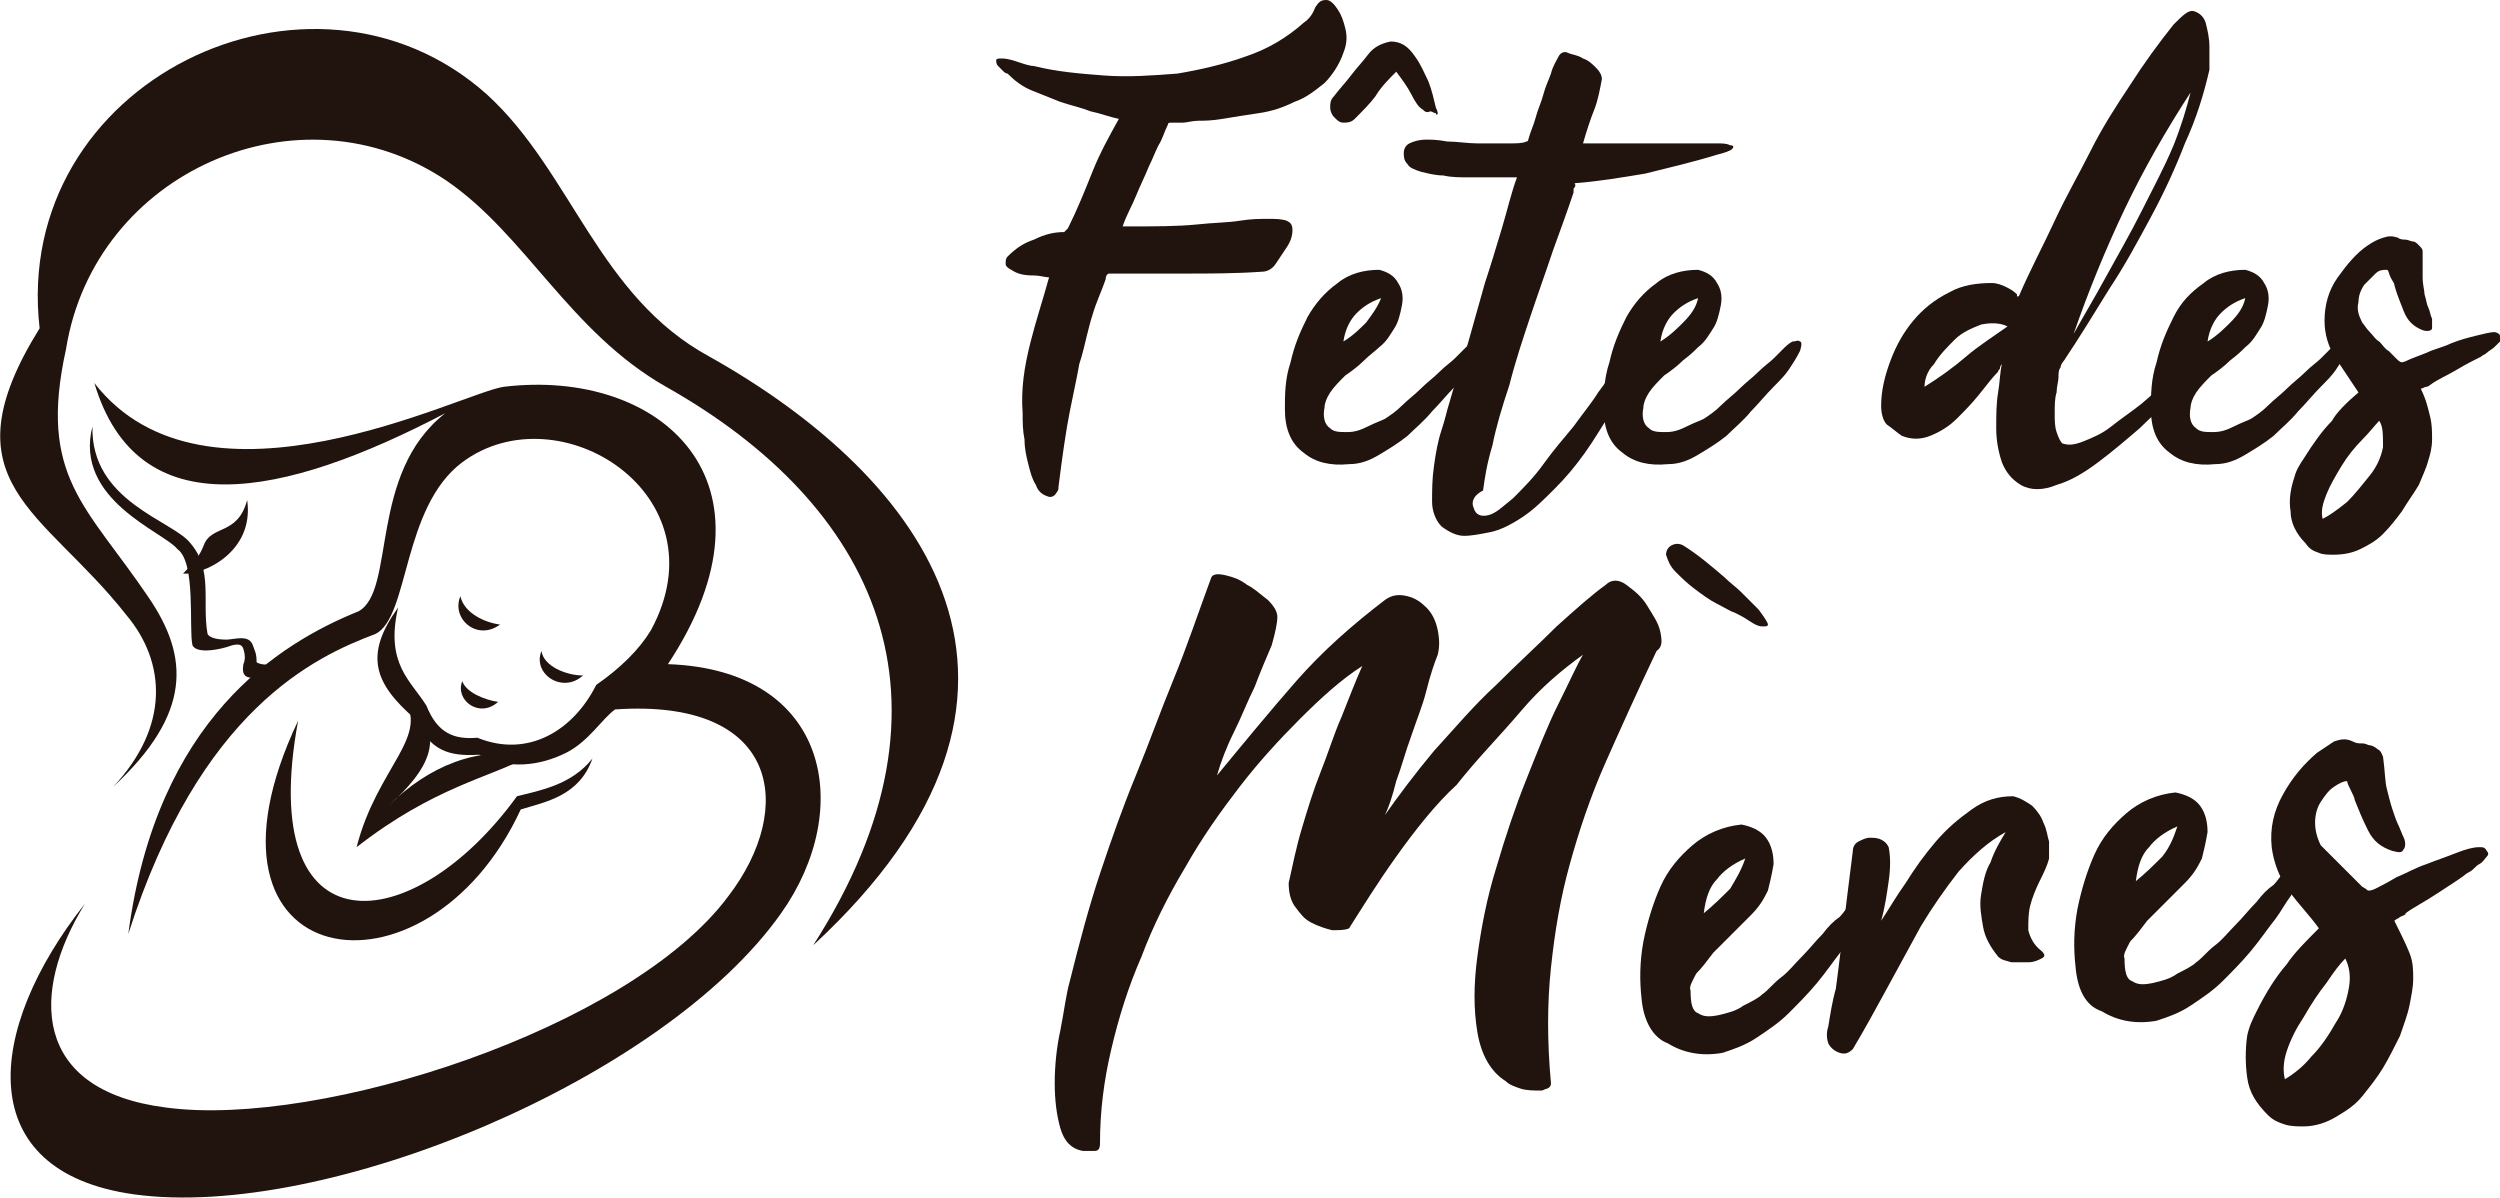 <?xml version="1.0" encoding="utf-8"?>
<!-- Generator: Adobe Illustrator 24.1.0, SVG Export Plug-In . SVG Version: 6.00 Build 0)  -->
<svg version="1.1" id="Layer_1" xmlns="http://www.w3.org/2000/svg" xmlns:xlink="http://www.w3.org/1999/xlink" x="0px" y="0px"
	 width="132.5px" height="63.5px" viewBox="0 0 132.5 63.5" style="enable-background:new 0 0 132.5 63.5;" xml:space="preserve">
<style type="text/css">
	.st0{fill:#21130D;}
	.st1{fill-rule:evenodd;clip-rule:evenodd;fill:#21130D;}
</style>
<g>
	<path class="st0" d="M53.6,14.3c-0.2-0.1-0.3-0.2-0.3-0.3c0-0.2,0-0.3,0.1-0.4c0.4-0.4,0.8-0.7,1.4-0.9c0.6-0.3,1.1-0.4,1.6-0.4
		l0.2-0.2c0.5-1,0.9-2,1.3-3c0.4-1,0.9-1.9,1.4-2.8c-0.5-0.1-1-0.3-1.5-0.4c-0.5-0.2-1-0.3-1.6-0.5c-0.5-0.2-1-0.4-1.5-0.6
		c-0.5-0.2-0.9-0.5-1.3-0.9c0,0-0.1,0-0.2-0.1c-0.1-0.1-0.2-0.2-0.3-0.3c-0.1-0.1-0.1-0.2-0.1-0.3c0-0.1,0.1-0.1,0.3-0.1
		c0.3,0,0.6,0.1,0.9,0.2c0.3,0.1,0.6,0.2,0.8,0.2c1.2,0.3,2.4,0.4,3.7,0.5c1.3,0.1,2.6,0,3.9-0.1C63.6,3.7,64.9,3.4,66,3
		c1.2-0.4,2.2-1,3.1-1.8c0.3-0.2,0.5-0.5,0.6-0.8C69.9,0.1,70,0,70.3,0c0.2,0,0.4,0.2,0.6,0.5c0.2,0.3,0.3,0.6,0.4,1
		c0.1,0.4,0.1,0.8-0.1,1.3C71,3.4,70.6,4,70.2,4.4c-0.5,0.4-1,0.8-1.6,1c-0.6,0.3-1.2,0.5-1.9,0.6c-0.7,0.1-1.3,0.2-1.9,0.3
		c-0.6,0.1-1,0.1-1.3,0.1c-0.3,0-0.6,0.1-0.8,0.1c-0.2,0-0.3,0-0.4,0c-0.1,0-0.1,0-0.2,0c-0.1,0-0.2,0-0.2,0.1
		c-0.2,0.4-0.3,0.8-0.5,1.1c-0.2,0.4-0.3,0.7-0.5,1.1c-0.2,0.5-0.5,1.1-0.7,1.6c-0.2,0.5-0.5,1-0.7,1.6h0.3c1.4,0,2.6,0,3.6-0.1
		c0.9-0.1,1.7-0.1,2.3-0.2c0.6-0.1,1.1-0.1,1.5-0.1c0.4,0,0.7,0,1,0.1c0.2,0.1,0.3,0.2,0.3,0.5c0,0.3-0.1,0.6-0.3,0.9
		c-0.2,0.3-0.4,0.6-0.6,0.9c-0.2,0.3-0.5,0.4-0.7,0.4c-1.4,0.1-2.8,0.1-4.1,0.1c-1.3,0-2.7,0-4,0c-0.1,0-0.2,0.1-0.2,0.3
		c-0.2,0.6-0.5,1.2-0.7,1.9c-0.1,0.3-0.2,0.7-0.3,1.1c-0.1,0.4-0.2,0.9-0.4,1.5c-0.1,0.6-0.3,1.5-0.5,2.5c-0.2,1-0.4,2.4-0.6,4
		c0,0.1,0,0.2-0.1,0.3c-0.1,0.2-0.3,0.3-0.5,0.2c-0.3-0.1-0.5-0.3-0.6-0.6c-0.2-0.3-0.3-0.7-0.4-1.1c-0.1-0.4-0.2-0.8-0.2-1.3
		c-0.1-0.5-0.1-0.9-0.1-1.4c-0.1-1.3,0.1-2.5,0.4-3.7c0.3-1.2,0.7-2.4,1-3.5c-0.2,0-0.5-0.1-0.8-0.1C54.2,14.6,53.9,14.5,53.6,14.3z
		"/>
	<path class="st0" d="M68.1,21.7c0-0.8,0-1.6,0.3-2.5c0.2-0.9,0.5-1.6,0.9-2.4c0.4-0.7,0.9-1.3,1.6-1.8c0.6-0.5,1.4-0.7,2.2-0.7
		c0.4,0.1,0.8,0.3,1,0.7c0.2,0.3,0.3,0.7,0.2,1.2c-0.1,0.5-0.2,0.9-0.4,1.2c-0.2,0.3-0.4,0.7-0.8,1c-0.2,0.2-0.5,0.4-0.8,0.7
		c-0.3,0.3-0.7,0.6-1,0.8c-0.3,0.3-0.6,0.6-0.8,0.9c-0.2,0.3-0.3,0.6-0.3,0.8c-0.1,0.5,0,0.9,0.3,1.1c0.2,0.2,0.5,0.2,0.9,0.2
		c0.4,0,0.7-0.1,1.1-0.3c0.4-0.2,0.7-0.3,0.9-0.4c0.3-0.2,0.6-0.4,0.9-0.7c0.3-0.3,0.7-0.6,1-0.9c0.3-0.3,0.7-0.6,1-0.9
		c0.3-0.3,0.6-0.5,0.8-0.7c0.2-0.2,0.3-0.3,0.5-0.5c0.1-0.1,0.3-0.3,0.5-0.4c0.2,0,0.3-0.1,0.4,0c0.1,0,0.1,0.2,0,0.5
		c-0.2,0.4-0.4,0.7-0.6,1c-0.2,0.3-0.5,0.6-0.8,0.9c-0.4,0.4-0.8,0.9-1.2,1.3c-0.4,0.5-0.9,0.9-1.3,1.3c-0.5,0.4-1,0.7-1.5,1
		c-0.5,0.3-1,0.5-1.6,0.5c-1,0.1-1.8-0.1-2.4-0.6C68.4,23.5,68.1,22.7,68.1,21.7z M75.4,5.8C75.2,5.7,75,5.4,74.8,5
		c-0.2-0.4-0.5-0.8-0.8-1.2c-0.4,0.4-0.8,0.8-1.1,1.3c-0.3,0.4-0.7,0.8-1.1,1.2c-0.2,0.2-0.4,0.2-0.6,0.2c-0.2,0-0.3-0.1-0.5-0.3
		c-0.1-0.1-0.2-0.3-0.2-0.5c0-0.2,0-0.4,0.2-0.6c0.3-0.4,0.6-0.7,0.9-1.1c0.3-0.4,0.6-0.7,0.9-1.1c0.3-0.4,0.7-0.6,1.2-0.7
		c0.5,0,0.9,0.2,1.3,0.8c0.3,0.4,0.5,0.9,0.7,1.3c0.2,0.5,0.3,1,0.4,1.4c0.1,0.2,0.1,0.3,0.1,0.3c0,0.1-0.1,0.1-0.1,0
		c-0.1,0-0.2-0.1-0.3-0.1C75.6,6,75.5,5.9,75.4,5.8z M73.2,15.8c-0.6,0.2-1,0.5-1.3,0.8c-0.3,0.3-0.6,0.8-0.7,1.5
		c0.5-0.3,0.9-0.7,1.2-1C72.7,16.7,73,16.3,73.2,15.8z"/>
	<path class="st0" d="M78.1,26.9c0.1,0.4,0.4,0.5,0.8,0.4c0.4-0.1,0.8-0.5,1.3-0.9c0.5-0.5,1.1-1.1,1.6-1.8s1.1-1.4,1.6-2
		c0.5-0.7,1-1.3,1.3-1.8c0.4-0.5,0.6-0.9,0.8-1.1c0.1-0.2,0.2-0.3,0.4-0.5c0.1-0.1,0.3-0.3,0.5-0.5c0.1-0.1,0.2-0.1,0.3-0.2
		c0.1-0.1,0.2-0.1,0.3-0.1c0.1,0,0.1,0.1,0.1,0.2c0,0.1-0.1,0.3-0.2,0.6c-0.1,0.3-0.3,0.6-0.6,1.1s-0.6,1.1-1,1.7
		c-0.4,0.6-0.8,1.3-1.3,2c-0.5,0.7-1,1.3-1.6,1.9c-0.6,0.6-1.1,1.1-1.7,1.5c-0.6,0.4-1.2,0.7-1.7,0.8c-0.5,0.1-1,0.2-1.4,0.2
		c-0.4,0-0.8-0.2-1.2-0.5c-0.3-0.3-0.5-0.8-0.5-1.3c0-0.6,0-1.2,0.1-1.9s0.2-1.3,0.4-1.9c0.2-0.6,0.3-1.1,0.4-1.4
		c0.3-1.1,0.7-2.2,1-3.2c0.3-1.1,0.6-2.1,0.9-3.2c0.3-0.9,0.6-1.9,0.9-2.9c0.3-1,0.5-1.9,0.8-2.7c-0.4,0-0.8,0-1.3,0
		c-0.4,0-0.9,0-1.3,0c-0.4,0-0.9,0-1.3-0.1c-0.4,0-0.8-0.1-1.2-0.2c-0.3-0.1-0.6-0.2-0.7-0.4c-0.2-0.2-0.2-0.4-0.2-0.6
		c0-0.2,0.1-0.4,0.3-0.5c0.2-0.1,0.5-0.2,0.9-0.2c0.2,0,0.6,0,1.1,0.1c0.5,0,1.1,0.1,1.6,0.1c0.6,0,1.1,0,1.6,0c0.5,0,0.8,0,1-0.1
		c0.1,0,0.1-0.1,0.1-0.1c0.1-0.4,0.3-0.8,0.4-1.2c0.1-0.4,0.3-0.8,0.4-1.2c0.1-0.4,0.3-0.8,0.4-1.1c0.1-0.4,0.3-0.7,0.4-0.9
		c0.1-0.2,0.3-0.3,0.5-0.2s0.5,0.1,0.8,0.3c0.3,0.1,0.5,0.3,0.7,0.5c0.2,0.2,0.3,0.4,0.3,0.6c-0.1,0.5-0.2,1.1-0.4,1.6
		c-0.2,0.5-0.4,1.1-0.6,1.8c1.3,0,2.5,0,3.4,0s1.9,0,2.8,0c0.3,0,0.6,0,0.9,0s0.5,0,0.7,0.1c0.2,0,0.2,0.1,0.1,0.2
		c-0.1,0.1-0.4,0.2-0.8,0.3c-1.3,0.4-2.6,0.7-3.8,1c-1.2,0.2-2.4,0.4-3.6,0.5c-0.1,0-0.2,0-0.1,0.1c0,0,0,0.1-0.1,0.2c0,0,0,0,0,0.1
		c0,0,0,0,0,0.1c-0.3,0.9-0.7,2-1.1,3.1c-0.4,1.2-0.8,2.3-1.2,3.5c-0.4,1.2-0.8,2.4-1.1,3.6c-0.4,1.2-0.7,2.2-0.9,3.2
		c-0.3,1-0.4,1.7-0.5,2.4C78,26.3,78,26.7,78.1,26.9z"/>
	<path class="st0" d="M85,21.7c0-0.8,0-1.6,0.3-2.5c0.2-0.9,0.5-1.6,0.9-2.4c0.4-0.7,0.9-1.3,1.6-1.8c0.6-0.5,1.4-0.7,2.2-0.7
		c0.4,0.1,0.8,0.3,1,0.7c0.2,0.3,0.3,0.7,0.2,1.2c-0.1,0.5-0.2,0.9-0.4,1.2c-0.2,0.3-0.4,0.7-0.8,1c-0.2,0.2-0.4,0.4-0.8,0.7
		c-0.3,0.3-0.7,0.6-1,0.8c-0.3,0.3-0.6,0.6-0.8,0.9c-0.2,0.3-0.3,0.6-0.3,0.8c-0.1,0.5,0,0.9,0.3,1.1c0.2,0.2,0.5,0.2,0.9,0.2
		c0.4,0,0.7-0.1,1.1-0.3c0.4-0.2,0.7-0.3,0.9-0.4c0.3-0.2,0.6-0.4,0.9-0.7c0.3-0.3,0.7-0.6,1-0.9c0.3-0.3,0.7-0.6,1-0.9
		c0.3-0.3,0.6-0.5,0.8-0.7c0.2-0.2,0.3-0.3,0.5-0.5c0.1-0.1,0.3-0.3,0.5-0.4c0.2,0,0.3-0.1,0.4,0c0.1,0,0.1,0.2,0,0.5
		c-0.2,0.4-0.4,0.7-0.6,1c-0.2,0.3-0.5,0.6-0.8,0.9c-0.4,0.4-0.8,0.9-1.2,1.3c-0.4,0.5-0.9,0.9-1.3,1.3c-0.5,0.4-1,0.7-1.5,1
		c-0.5,0.3-1,0.5-1.6,0.5c-1,0.1-1.8-0.1-2.4-0.6C85.3,23.5,85,22.7,85,21.7z M90,15.8c-0.6,0.2-1,0.5-1.3,0.8
		c-0.3,0.3-0.6,0.8-0.7,1.5c0.5-0.3,0.9-0.7,1.2-1C89.6,16.7,89.9,16.3,90,15.8z"/>
	<path class="st0" d="M106.9,15.8C106.9,15.8,106.9,15.7,106.9,15.8c0-0.1,0-0.1,0.1-0.1c0.6-1.4,1.3-2.7,1.9-4
		c0.6-1.3,1.3-2.5,1.9-3.7s1.3-2.3,2.1-3.5c0.7-1.1,1.5-2.2,2.3-3.2c0.5-0.5,0.8-0.8,1.1-0.7c0.3,0.1,0.5,0.3,0.6,0.6
		c0.1,0.4,0.2,0.8,0.2,1.3c0,0.5,0,0.9,0,1.2c-0.3,1.3-0.7,2.6-1.3,3.9c-0.5,1.3-1.1,2.6-1.8,3.9c-0.7,1.3-1.4,2.6-2.2,3.8
		c-0.8,1.3-1.6,2.6-2.4,3.8c-0.1,0.1-0.2,0.3-0.2,0.4c-0.1,0.1-0.1,0.3-0.1,0.5c0,0.2-0.1,0.5-0.1,0.8c-0.1,0.3-0.1,0.7-0.1,1.1
		c0,0.4,0,0.7,0.1,1c0.1,0.3,0.2,0.5,0.3,0.6c0.3,0.1,0.6,0.1,1.1-0.1c0.5-0.2,1-0.4,1.5-0.8c0.5-0.4,1.1-0.8,1.6-1.2
		c0.6-0.5,1-0.9,1.4-1.3c0,0,0.1,0,0.2,0c0.1,0.1,0.2,0.1,0.2,0.2c0.1,0.1,0.1,0.2,0.1,0.4c0,0.1-0.1,0.3-0.2,0.4
		c-0.5,0.4-1.1,0.9-1.8,1.6c-0.7,0.6-1.4,1.2-2.2,1.8s-1.5,1-2.2,1.2c-0.7,0.3-1.4,0.3-1.9,0c-0.5-0.3-0.8-0.7-1-1.2
		c-0.2-0.6-0.3-1.2-0.3-1.8c0-0.7,0-1.3,0.1-1.9c0.1-0.6,0.1-1.1,0.2-1.5c0,0-0.1,0.1-0.1,0.2c0,0.1-0.1,0.1-0.1,0.2
		c-0.3,0.3-0.6,0.7-1,1.2c-0.4,0.5-0.8,0.9-1.2,1.3c-0.4,0.4-0.9,0.7-1.4,0.9c-0.5,0.2-1,0.2-1.5,0c-0.3-0.2-0.5-0.4-0.8-0.6
		c-0.2-0.2-0.3-0.6-0.3-1c0-0.8,0.2-1.6,0.5-2.4c0.3-0.8,0.7-1.5,1.2-2.1c0.5-0.6,1.1-1.1,1.9-1.5c0.7-0.4,1.5-0.5,2.3-0.5
		c0.2,0,0.5,0.1,0.7,0.2c0.2,0.1,0.4,0.2,0.6,0.4L106.9,15.8z M102,20.5L102,20.5c0.8-0.5,1.5-1,2.2-1.6c0.7-0.6,1.5-1.1,2.2-1.6
		c-0.4-0.2-0.9-0.2-1.4-0.1c-0.5,0.2-1,0.4-1.4,0.8c-0.4,0.4-0.8,0.8-1.1,1.3C102.1,19.7,102,20.2,102,20.5z M116.1,4.9
		c-1.3,2-2.5,4.1-3.5,6.2c-1,2.1-1.9,4.3-2.7,6.6c0.5-0.9,1.1-1.9,1.7-3s1.3-2.3,1.9-3.5c0.6-1.2,1.2-2.3,1.7-3.5
		C115.6,6.7,115.9,5.7,116.1,4.9z"/>
	<path class="st0" d="M114,21.7c0-0.8,0-1.6,0.3-2.5c0.2-0.9,0.5-1.6,0.9-2.4s0.9-1.3,1.6-1.8c0.6-0.5,1.4-0.7,2.2-0.7
		c0.4,0.1,0.8,0.3,1,0.7c0.2,0.3,0.3,0.7,0.2,1.2c-0.1,0.5-0.2,0.9-0.4,1.2c-0.2,0.3-0.4,0.7-0.8,1c-0.2,0.2-0.4,0.4-0.8,0.7
		c-0.3,0.3-0.7,0.6-1,0.8c-0.3,0.3-0.6,0.6-0.8,0.9c-0.2,0.3-0.3,0.6-0.3,0.8c-0.1,0.5,0,0.9,0.3,1.1c0.2,0.2,0.5,0.2,0.9,0.2
		c0.4,0,0.7-0.1,1.1-0.3c0.4-0.2,0.7-0.3,0.9-0.4c0.3-0.2,0.6-0.4,0.9-0.7c0.3-0.3,0.7-0.6,1-0.9c0.3-0.3,0.7-0.6,1-0.9
		c0.3-0.3,0.6-0.5,0.8-0.7c0.2-0.2,0.3-0.3,0.5-0.5c0.1-0.1,0.3-0.3,0.5-0.4c0.2,0,0.3-0.1,0.4,0c0.1,0,0.1,0.2,0,0.5
		c-0.2,0.4-0.4,0.7-0.6,1c-0.2,0.3-0.5,0.6-0.8,0.9c-0.4,0.4-0.8,0.9-1.2,1.3c-0.4,0.5-0.9,0.9-1.3,1.3c-0.5,0.4-1,0.7-1.5,1
		c-0.5,0.3-1,0.5-1.6,0.5c-1,0.1-1.8-0.1-2.4-0.6C114.3,23.5,114,22.7,114,21.7z M119,15.8c-0.6,0.2-1,0.5-1.3,0.8
		c-0.3,0.3-0.6,0.8-0.7,1.5c0.5-0.3,0.9-0.7,1.2-1C118.6,16.7,118.9,16.3,119,15.8z"/>
	<path class="st0" d="M125,20.8c-0.4-0.6-0.8-1.2-1.2-1.8c-0.4-0.6-0.6-1.3-0.6-2c0-0.8,0.2-1.6,0.7-2.3c0.5-0.7,1-1.3,1.6-1.7
		c0.3-0.2,0.5-0.3,0.8-0.4c0.3-0.1,0.5-0.1,0.8,0c0.1,0.1,0.3,0.1,0.4,0.1c0.1,0,0.3,0.1,0.4,0.1c0.1,0,0.2,0.1,0.3,0.2
		c0.1,0.1,0.2,0.2,0.2,0.3c0,0.6,0,1.1,0,1.4c0,0.4,0.1,0.7,0.1,0.9c0.1,0.3,0.1,0.5,0.2,0.7c0.1,0.2,0.1,0.4,0.2,0.6
		c0,0.2,0,0.4,0,0.5s-0.2,0.2-0.5,0.1c-0.5-0.2-0.8-0.5-1-1c-0.2-0.5-0.4-1-0.5-1.4c0-0.1-0.1-0.2-0.2-0.4c-0.1-0.2-0.1-0.4-0.2-0.4
		c-0.2,0-0.4,0-0.6,0.2c-0.2,0.2-0.4,0.4-0.6,0.6c-0.2,0.3-0.3,0.6-0.3,0.9c-0.1,0.4,0,0.7,0.2,1.1c0.1,0.1,0.2,0.3,0.4,0.5
		c0.2,0.2,0.3,0.4,0.5,0.5c0.2,0.2,0.3,0.4,0.5,0.5c0.2,0.2,0.3,0.3,0.4,0.4c0.1,0.1,0.2,0.2,0.3,0.2c0,0,0.1,0,0.3-0.1
		c0.2-0.1,0.5-0.2,1-0.4c0.4-0.2,0.9-0.3,1.3-0.5c0.5-0.2,0.9-0.3,1.3-0.4c0.4-0.1,0.8-0.2,1-0.2c0.1,0,0.3,0.1,0.3,0.2
		c0.1,0.1,0.1,0.1,0,0.3c-0.1,0.1-0.2,0.2-0.3,0.3c-0.1,0.1-0.3,0.2-0.4,0.3s-0.2,0.1-0.3,0.2c-0.4,0.2-0.8,0.4-1.3,0.7
		c-0.5,0.3-1,0.5-1.4,0.8c0,0-0.1,0.1-0.2,0.1c-0.1,0-0.2,0.1-0.3,0.1c0.3,0.6,0.4,1.1,0.5,1.5c0.1,0.4,0.1,0.8,0.1,1.2
		c0,0.4-0.1,0.8-0.2,1.1c-0.1,0.4-0.3,0.8-0.5,1.3c-0.3,0.5-0.6,0.9-0.9,1.4c-0.3,0.4-0.6,0.8-1,1.2c-0.4,0.4-0.8,0.6-1.2,0.8
		c-0.4,0.2-0.9,0.3-1.4,0.3c-0.3,0-0.6,0-0.8-0.1c-0.3-0.1-0.5-0.2-0.7-0.5c-0.5-0.5-0.8-1.1-0.8-1.7c-0.1-0.6,0-1.2,0.2-1.8
		c0.1-0.4,0.3-0.7,0.5-1c0.5-0.8,1-1.5,1.5-2C123.8,21.9,124.4,21.3,125,20.8z M126.1,22.3c-0.2,0.2-0.5,0.6-0.9,1
		c-0.4,0.4-0.8,0.9-1.1,1.4c-0.3,0.5-0.6,1-0.8,1.5c-0.2,0.5-0.3,0.9-0.2,1.3c0.4-0.2,0.8-0.5,1.3-0.9c0.4-0.4,0.8-0.9,1.2-1.4
		s0.6-1,0.7-1.5C126.3,23,126.3,22.6,126.1,22.3z"/>
</g>
<g>
	<path class="st0" d="M68.3,46.8c0.2-0.9,0.4-1.9,0.7-2.9c0.3-1,0.6-2,1-3c0.4-1,0.7-2,1.1-2.9c0.4-1,0.7-1.8,1.1-2.7
		C71.1,36,70,37,68.9,38.1c-1.1,1.1-2.2,2.3-3.2,3.6c-1,1.3-2,2.7-2.9,4.3c-0.9,1.5-1.7,3.1-2.3,4.7c-0.7,1.6-1.2,3.2-1.6,4.9
		c-0.4,1.7-0.6,3.3-0.6,5C58.3,60.9,58.2,61,58,61c-0.2,0-0.4,0-0.6,0c-0.6-0.1-1-0.5-1.2-1.2c-0.2-0.7-0.3-1.5-0.3-2.4
		c0-0.9,0.1-1.9,0.3-2.8c0.2-1,0.3-1.9,0.5-2.6c0.5-2,1-3.9,1.6-5.7c0.6-1.8,1.2-3.5,1.9-5.2c0.7-1.7,1.3-3.4,2-5.1
		c0.7-1.7,1.3-3.5,2-5.4c0.1-0.2,0.4-0.2,0.8-0.1c0.4,0.1,0.7,0.2,1.1,0.5c0.4,0.2,0.7,0.5,1.1,0.8c0.3,0.3,0.5,0.6,0.5,0.9
		c0,0.3-0.1,0.8-0.3,1.5c-0.3,0.7-0.6,1.4-0.9,2.2c-0.4,0.8-0.7,1.6-1.1,2.4c-0.4,0.8-0.7,1.6-0.9,2.3c1.4-1.7,2.8-3.4,4.2-5
		c1.4-1.6,3-3,4.7-4.3c0.4-0.3,0.8-0.3,1.2-0.2c0.4,0.1,0.7,0.3,1,0.6c0.3,0.3,0.5,0.7,0.6,1.2c0.1,0.5,0.1,0.9,0,1.3
		c-0.2,0.5-0.4,1.1-0.6,1.9c-0.2,0.8-0.5,1.5-0.8,2.4c-0.3,0.8-0.5,1.6-0.8,2.4c-0.2,0.8-0.4,1.4-0.6,1.8c0.7-1,1.6-2.2,2.6-3.4
		c1.1-1.2,2.1-2.4,3.3-3.5c1.1-1.1,2.2-2.1,3.2-3.1c1-0.9,1.9-1.7,2.6-2.2c0.3-0.3,0.7-0.3,1.1,0c0.4,0.3,0.8,0.6,1.1,1.1
		c0.3,0.5,0.6,0.9,0.7,1.4c0.1,0.5,0.1,0.8-0.2,1c-1,2.1-1.9,4.1-2.7,5.9c-0.8,1.8-1.4,3.6-1.9,5.4c-0.5,1.8-0.8,3.6-1,5.5
		c-0.2,1.9-0.2,3.9,0,6.1c0,0.1,0,0.2-0.2,0.3c-0.1,0-0.2,0.1-0.3,0.1c-0.4,0-0.8,0-1.1-0.1c-0.3-0.1-0.6-0.2-0.8-0.4
		c-0.8-0.5-1.3-1.4-1.5-2.6c-0.2-1.2-0.2-2.5,0-4c0.2-1.5,0.5-3.1,1-4.7c0.5-1.7,1-3.2,1.6-4.7c0.6-1.5,1.1-2.8,1.7-4
		c0.6-1.2,1-2.1,1.3-2.6c-1.1,0.8-2.2,1.7-3.3,3s-2.3,2.5-3.4,3.9C76.1,42.6,75,44,74,45.4c-1,1.4-1.8,2.7-2.5,3.8
		c-0.2,0.1-0.5,0.1-0.9,0.1c-0.4-0.1-0.7-0.2-1.1-0.4c-0.4-0.2-0.6-0.5-0.9-0.9C68.4,47.7,68.3,47.3,68.3,46.8z"/>
	<path class="st0" d="M87,52.9c-0.1-0.9-0.1-1.9,0.1-3c0.2-1,0.5-2,0.9-2.9c0.4-0.9,1-1.6,1.7-2.2c0.7-0.6,1.6-1,2.6-1.1
		c0.5,0.1,1,0.3,1.3,0.7c0.3,0.4,0.4,0.9,0.4,1.4c-0.1,0.6-0.2,1-0.3,1.4c-0.2,0.4-0.4,0.8-0.9,1.3c-0.2,0.2-0.5,0.5-0.9,0.9
		c-0.4,0.4-0.7,0.7-1.1,1.1c-0.3,0.4-0.6,0.8-0.9,1.1c-0.2,0.4-0.4,0.7-0.3,0.9c0,0.7,0.1,1.1,0.4,1.2c0.3,0.2,0.6,0.2,1.1,0.1
		c0.4-0.1,0.9-0.2,1.3-0.5c0.4-0.2,0.8-0.4,1-0.6c0.3-0.2,0.6-0.6,1-0.9s0.7-0.7,1.1-1.1c0.4-0.4,0.7-0.8,1.1-1.2
		c0.3-0.4,0.6-0.7,0.9-0.9c0.2-0.2,0.3-0.4,0.5-0.6c0.1-0.2,0.3-0.3,0.5-0.5c0.2-0.1,0.3-0.1,0.5-0.1c0.1,0,0.1,0.2,0,0.6
		c-0.2,0.4-0.4,0.9-0.6,1.2c-0.3,0.4-0.5,0.8-0.8,1.2c-0.4,0.5-0.8,1.1-1.3,1.7c-0.5,0.6-1,1.1-1.5,1.6c-0.5,0.5-1.1,0.9-1.7,1.3
		c-0.6,0.4-1.2,0.6-1.8,0.8c-1.1,0.2-2.1,0-2.9-0.5C87.6,55,87.1,54.1,87,52.9z M92,32.5c-0.3-0.1-0.6-0.3-1-0.5
		c-0.4-0.2-0.8-0.5-1.2-0.8c-0.4-0.3-0.7-0.6-1-0.9s-0.4-0.6-0.5-0.9c0-0.2,0.1-0.4,0.3-0.5c0.2-0.1,0.4-0.1,0.6,0
		c0.8,0.5,1.5,1.1,2.2,1.7c0.3,0.3,0.6,0.5,0.9,0.8c0.3,0.3,0.6,0.6,0.9,0.9c0.3,0.4,0.5,0.7,0.5,0.8c0,0.1-0.1,0.1-0.3,0.1
		c-0.2,0-0.4-0.1-0.7-0.3C92.4,32.7,92.2,32.6,92,32.5z M92.5,45.5c-0.7,0.3-1.2,0.7-1.5,1.1c-0.4,0.4-0.6,1-0.7,1.8
		c0.5-0.4,1-0.9,1.4-1.3C92,46.6,92.3,46.1,92.5,45.5z"/>
	<path class="st0" d="M106.3,44.1c-0.9,0.5-1.7,1.2-2.5,2.1c-0.7,0.9-1.4,1.9-2,2.9c-0.6,1.1-1.2,2.2-1.8,3.3
		c-0.6,1.1-1.2,2.2-1.8,3.2c-0.2,0.2-0.4,0.3-0.7,0.2c-0.3-0.1-0.5-0.3-0.6-0.5c-0.1-0.3-0.1-0.6,0-0.9c0.1-0.6,0.2-1.3,0.4-2
		c0.1-0.8,0.2-1.5,0.3-2.4c0.1-0.8,0.2-1.7,0.3-2.5c0.1-0.8,0.2-1.6,0.3-2.4c0-0.2,0.1-0.4,0.3-0.5c0.2-0.1,0.4-0.2,0.6-0.2
		c0.2,0,0.4,0,0.6,0.1c0.2,0.1,0.3,0.2,0.4,0.4c0.1,0.5,0.1,1.1,0,1.8c-0.1,0.7-0.2,1.4-0.4,2.1c0.4-0.6,0.8-1.3,1.3-2
		c0.5-0.8,1-1.5,1.6-2.2c0.6-0.7,1.2-1.2,1.9-1.7c0.7-0.5,1.4-0.7,2.2-0.7c0.4,0.1,0.7,0.3,1,0.5c0.3,0.3,0.5,0.6,0.6,0.9
		c0.2,0.4,0.2,0.7,0.3,1c0,0.3,0,0.6,0,0.9c-0.1,0.4-0.3,0.8-0.5,1.2c-0.2,0.4-0.4,0.9-0.5,1.3c-0.1,0.4-0.1,0.8-0.1,1.3
		c0.1,0.4,0.3,0.8,0.7,1.1c0.2,0.2,0.2,0.3,0,0.4c-0.2,0.1-0.4,0.2-0.7,0.2c-0.3,0-0.6,0-0.9,0c-0.3-0.1-0.5-0.1-0.7-0.3
		c-0.4-0.5-0.7-1-0.8-1.6c-0.1-0.6-0.2-1.1-0.1-1.7c0.1-0.6,0.2-1.2,0.5-1.7C105.7,45.1,106,44.6,106.3,44.1z"/>
	<path class="st0" d="M110,51.2c-0.1-0.9-0.1-1.9,0.1-3c0.2-1,0.5-2,0.9-2.9c0.4-0.9,1-1.6,1.7-2.2c0.7-0.6,1.6-1,2.6-1.1
		c0.5,0.1,1,0.3,1.3,0.7c0.3,0.4,0.4,0.9,0.4,1.4c-0.1,0.6-0.2,1-0.3,1.4c-0.2,0.4-0.4,0.8-0.9,1.3c-0.2,0.2-0.5,0.5-0.9,0.9
		c-0.4,0.4-0.7,0.7-1.1,1.1c-0.3,0.4-0.6,0.8-0.9,1.1c-0.2,0.4-0.4,0.7-0.3,0.9c0,0.7,0.1,1.1,0.4,1.2c0.3,0.2,0.6,0.2,1.1,0.1
		c0.4-0.1,0.9-0.2,1.3-0.5c0.4-0.2,0.8-0.4,1-0.6c0.3-0.2,0.6-0.6,1-0.9s0.7-0.7,1.1-1.1c0.4-0.4,0.7-0.8,1.1-1.2
		c0.3-0.4,0.6-0.7,0.9-0.9c0.2-0.2,0.3-0.4,0.5-0.6c0.1-0.2,0.3-0.3,0.5-0.5c0.2-0.1,0.3-0.1,0.5-0.1c0.1,0,0.1,0.2,0,0.6
		c-0.2,0.4-0.4,0.9-0.6,1.2c-0.3,0.4-0.5,0.8-0.8,1.2c-0.4,0.5-0.8,1.1-1.3,1.7c-0.5,0.6-1,1.1-1.5,1.6c-0.5,0.5-1.1,0.9-1.7,1.3
		c-0.6,0.4-1.2,0.6-1.8,0.8c-1.1,0.2-2.1,0-2.9-0.5C110.5,53.3,110.1,52.4,110,51.2z M115.4,43.8c-0.7,0.3-1.2,0.7-1.5,1.1
		c-0.4,0.4-0.6,1-0.7,1.8c0.5-0.4,1-0.9,1.4-1.3C115,44.9,115.2,44.4,115.4,43.8z"/>
	<path class="st0" d="M122.9,49.2c-0.5-0.7-1.1-1.3-1.6-2c-0.5-0.7-0.8-1.5-0.9-2.3c-0.1-1,0.1-1.9,0.6-2.8c0.5-0.9,1.1-1.6,1.8-2.2
		c0.3-0.2,0.6-0.4,0.9-0.6c0.3-0.1,0.6-0.2,1,0c0.2,0.1,0.3,0.1,0.5,0.1c0.2,0,0.3,0.1,0.4,0.1c0.1,0,0.3,0.1,0.4,0.2
		c0.2,0.1,0.2,0.2,0.3,0.4c0.1,0.7,0.1,1.3,0.2,1.7c0.1,0.4,0.2,0.8,0.3,1.1c0.1,0.3,0.2,0.6,0.3,0.8c0.1,0.2,0.2,0.5,0.3,0.7
		c0.1,0.2,0.1,0.5,0,0.6c-0.1,0.2-0.2,0.2-0.6,0.1c-0.6-0.2-1-0.5-1.3-1.1c-0.3-0.6-0.5-1.1-0.7-1.6c0-0.1-0.1-0.3-0.2-0.5
		c-0.1-0.2-0.2-0.4-0.2-0.5c-0.2,0-0.4,0.1-0.7,0.3c-0.3,0.2-0.5,0.5-0.7,0.8c-0.2,0.3-0.3,0.7-0.3,1.1c0,0.4,0.1,0.8,0.3,1.2
		c0.1,0.1,0.3,0.3,0.5,0.5c0.2,0.2,0.4,0.4,0.6,0.6c0.2,0.2,0.4,0.4,0.6,0.6c0.2,0.2,0.4,0.4,0.5,0.5c0.2,0.1,0.3,0.2,0.3,0.2
		c0.1,0,0.2,0,0.4-0.1c0.2-0.1,0.6-0.3,1.1-0.6c0.5-0.2,1-0.5,1.6-0.7c0.5-0.2,1.1-0.4,1.6-0.6c0.5-0.2,0.9-0.3,1.2-0.3
		c0.2,0,0.3,0,0.4,0.2c0.1,0.1,0.1,0.2,0,0.3c-0.1,0.1-0.2,0.3-0.4,0.4c-0.2,0.1-0.3,0.3-0.5,0.4c-0.2,0.1-0.3,0.2-0.3,0.2
		c-0.4,0.3-0.9,0.6-1.5,1c-0.6,0.4-1.2,0.7-1.6,1c0,0.1-0.1,0.1-0.3,0.2c-0.1,0.1-0.2,0.1-0.3,0.2c0.3,0.6,0.6,1.2,0.8,1.7
		c0.2,0.5,0.2,0.9,0.2,1.4c0,0.4-0.1,0.9-0.2,1.4c-0.1,0.5-0.3,1-0.5,1.6c-0.3,0.6-0.6,1.2-0.9,1.7c-0.3,0.5-0.7,1-1.1,1.5
		c-0.4,0.5-0.9,0.8-1.4,1.1c-0.5,0.3-1.1,0.5-1.7,0.5c-0.3,0-0.7,0-1-0.1c-0.3-0.1-0.6-0.2-0.9-0.5c-0.6-0.6-1-1.2-1.1-2
		c-0.1-0.7-0.1-1.5,0-2.2c0.1-0.5,0.3-0.9,0.5-1.3c0.5-1,1-1.8,1.6-2.5C121.6,50.5,122.2,49.9,122.9,49.2z M124.3,50.8
		c-0.3,0.3-0.6,0.7-1,1.3c-0.4,0.5-0.8,1.1-1.2,1.8c-0.4,0.6-0.7,1.2-0.9,1.8c-0.2,0.6-0.2,1.1-0.1,1.5c0.5-0.3,1-0.7,1.4-1.2
		c0.5-0.5,0.9-1.1,1.3-1.8c0.4-0.6,0.6-1.3,0.7-1.9C124.6,51.7,124.5,51.2,124.3,50.8z"/>
</g>
<g>
	<path class="st1" d="M43.1,50.1c8.4-13.1,3.2-23.4-7.8-29.6c-5.1-2.9-7.4-8-11.6-10.9C15.9,4.3,5,9.1,3.5,18.5
		C2,25.3,4.6,26.8,7.9,31.7c2.1,3.1,2.3,6.1-1.9,10c3-3.2,2.8-6.6,0.7-9.1C2.3,27-3,25.6,2.1,17.4C0.6,4.3,16.5-3.3,25.8,5
		c4.5,4.1,5.9,10.7,11.8,13.9C49,25.3,57.7,36.6,43.1,50.1z"/>
	<path class="st1" d="M4.9,22.6c-0.1,4,4.3,5,5.2,6.2c1.2,1.4,0.6,3.1,0.9,4.8c0.1,0.2,0.5,0.3,1,0.3c0.4,0,1.2-0.3,1.4,0.3
		c0.1,0.3,0.2,0.4,0.2,0.9c0.3,0.2,1.1,0.2,1.5-0.3c-0.2,0.6-0.8,1-1.4,1.1c-0.7,0.1-0.9-0.1-0.8-0.7c0.1-0.2,0.1-0.5,0-0.8
		c-0.1-0.4-0.6-0.2-0.9-0.1c-0.7,0.2-1.6,0.3-1.8-0.1c-0.2-0.9,0.2-4.4-0.8-5.1C8.7,28.2,3.9,26.5,4.9,22.6z"/>
	<path class="st1" d="M13.1,26.5c0.4,2.8-2.4,4-3.4,3.9c0.7-0.7,0.9-1,1.1-1.5C11.2,27.8,12.6,28.4,13.1,26.5z"/>
	<path class="st1" d="M19.9,33.6c-3.2,1.2-9.3,4-13.1,15.9c1.5-11.4,8-15.4,12.2-17.1c2-1.1,0.5-7.3,4.6-10.5C15,26.4,7.3,28,5,20.3
		c5.9,7.6,19.5,0.5,21.7,0.2c8.3-1,15.1,5,8.7,14.7c8.6,0.3,9.9,7.7,6,13.2c-6.2,8.8-24.2,16.3-34.3,14.9c-8.6-1.2-7.9-8.7-2.6-15.4
		c-2.9,4.7-2.8,9.9,4.3,10.8c8.2,1.1,24.6-4.2,29.8-11.2c3.6-4.7,2.7-10.5-6-9.9c-0.7,0.5-1.4,1.7-2.6,2.3c-1.4,0.7-3.1,0.9-4.6,0.1
		c-1.6,0.1-2.6-0.2-3.4-1.9c-2.2-1.9-2.7-3.4-0.9-5.9c-0.7,3,0.7,3.9,1.5,5.2c0.6,1.5,1.5,1.8,2.7,1.7c2.7,1.1,5.1-0.4,6.3-2.8
		c1.3-0.9,2.3-1.9,2.9-2.9c3.9-7.2-4.9-12.7-10-8.9C21.3,26.9,21.7,32.7,19.9,33.6z"/>
	<path class="st1" d="M21.3,36.9c2.7,2,1.3,4-0.7,5.8c2.1-2.1,4.8-3.2,7.4-2.6c-2,1.1-5,1.6-9.1,4.8C20,40.6,22.9,39,21.3,36.9z"/>
	<path class="st1" d="M15.8,38.2c-2.3,12.4,6.1,11.6,11.6,4c1.2-0.3,2.9-0.6,4-2c-0.7,2-2.5,2.3-3.8,2.7
		C22.6,53.7,9.4,51.7,15.8,38.2z"/>
	<path class="st1" d="M26.5,33.1c-1.2,0.9-2.6-0.3-2.1-1.5C24.6,32.5,25.7,33,26.5,33.1z"/>
	<path class="st1" d="M30.9,35.8c-1.1,1-2.7-0.1-2.2-1.3C28.8,35.3,30,35.8,30.9,35.8z"/>
	<path class="st1" d="M26.4,37.2c-1,0.9-2.3-0.1-1.9-1.1C24.7,36.7,25.7,37.1,26.4,37.2z"/>
</g>
</svg>
